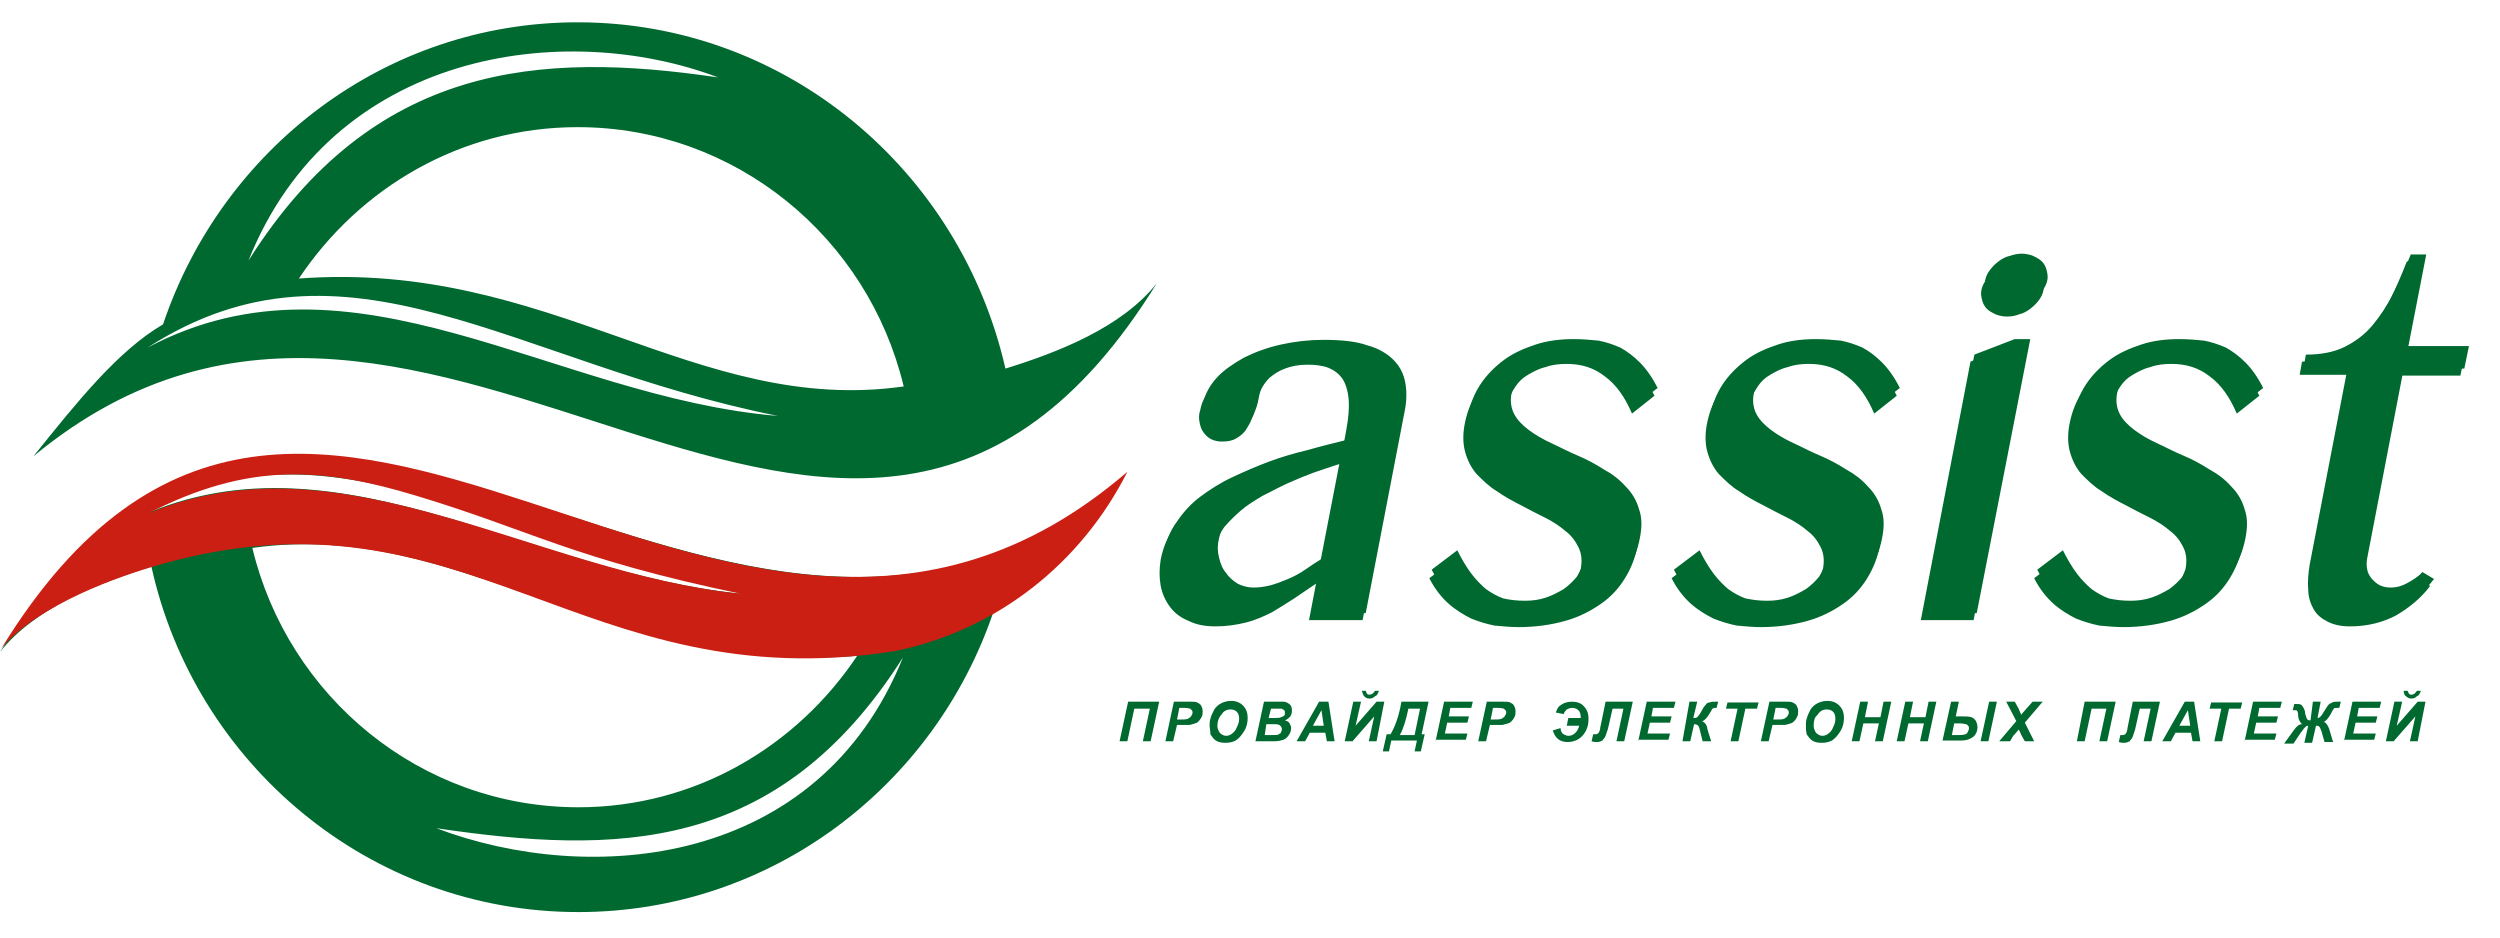 <svg width="64" height="24" viewBox="0 0 64 24" fill="none" xmlns="http://www.w3.org/2000/svg">
<g clip-path="url(#clip0_9231_17260)">
<path fill-rule="evenodd" clip-rule="evenodd" d="M28.88 17.963H29.675L29.456 18.977H29.257L29.436 18.142H29.038L28.86 18.977H28.661L28.88 17.963ZM30.032 18.977H29.834L30.052 17.963H30.47C30.549 17.963 30.609 17.963 30.648 17.983C30.688 18.003 30.728 18.023 30.748 18.062C30.768 18.102 30.788 18.142 30.788 18.201C30.788 18.261 30.788 18.301 30.768 18.34C30.748 18.38 30.728 18.42 30.688 18.46C30.668 18.48 30.629 18.519 30.589 18.519C30.549 18.539 30.509 18.539 30.45 18.559C30.41 18.559 30.35 18.559 30.271 18.559H30.132L30.032 18.977ZM30.132 18.42H30.191C30.291 18.42 30.37 18.42 30.41 18.4C30.45 18.38 30.47 18.36 30.489 18.34C30.509 18.301 30.529 18.281 30.529 18.241C30.529 18.221 30.529 18.201 30.509 18.181C30.489 18.162 30.489 18.162 30.47 18.142C30.45 18.142 30.41 18.122 30.331 18.122H30.191L30.132 18.42ZM30.966 18.579C30.966 18.519 30.966 18.46 30.986 18.4C31.006 18.321 31.046 18.241 31.086 18.162C31.125 18.102 31.185 18.042 31.265 18.003C31.344 17.963 31.424 17.943 31.523 17.943C31.642 17.943 31.742 17.983 31.821 18.062C31.901 18.142 31.94 18.241 31.94 18.38C31.94 18.48 31.921 18.599 31.861 18.698C31.801 18.798 31.742 18.877 31.662 18.937C31.583 18.996 31.483 19.016 31.364 19.016C31.265 19.016 31.185 18.996 31.125 18.957C31.066 18.917 31.026 18.857 30.986 18.798C30.986 18.698 30.966 18.639 30.966 18.579ZM31.165 18.579C31.165 18.639 31.185 18.698 31.225 18.758C31.265 18.798 31.324 18.837 31.384 18.837C31.444 18.837 31.503 18.817 31.543 18.778C31.602 18.738 31.642 18.678 31.662 18.619C31.702 18.539 31.722 18.48 31.722 18.4C31.722 18.321 31.702 18.261 31.662 18.221C31.622 18.181 31.563 18.162 31.503 18.162C31.404 18.162 31.324 18.201 31.265 18.301C31.205 18.36 31.165 18.46 31.165 18.579ZM32.139 18.977L32.358 17.963H32.696C32.775 17.963 32.815 17.963 32.855 17.963C32.894 17.963 32.954 17.983 32.974 18.003C33.014 18.023 33.034 18.042 33.053 18.082C33.073 18.122 33.073 18.162 33.073 18.201C33.073 18.261 33.053 18.301 33.034 18.34C32.994 18.38 32.954 18.42 32.894 18.44C32.954 18.46 32.994 18.48 33.014 18.519C33.034 18.559 33.053 18.599 33.053 18.639C33.053 18.698 33.034 18.758 32.994 18.817C32.954 18.877 32.914 18.917 32.855 18.937C32.795 18.957 32.715 18.977 32.616 18.977L32.139 18.977ZM32.477 18.38H32.636C32.715 18.38 32.755 18.38 32.795 18.36C32.835 18.34 32.855 18.34 32.874 18.321C32.894 18.301 32.894 18.281 32.894 18.241C32.894 18.221 32.894 18.201 32.874 18.181C32.855 18.162 32.835 18.162 32.815 18.142C32.795 18.142 32.755 18.142 32.696 18.142H32.537L32.477 18.38ZM32.378 18.817H32.576C32.656 18.817 32.715 18.817 32.735 18.798C32.755 18.778 32.795 18.778 32.795 18.738C32.815 18.718 32.815 18.678 32.815 18.659C32.815 18.619 32.795 18.599 32.775 18.579C32.755 18.559 32.715 18.539 32.656 18.539H32.417L32.378 18.817ZM33.928 18.758H33.531L33.411 18.977H33.193L33.769 17.963H34.008L34.166 18.977H33.968L33.928 18.758ZM33.888 18.579L33.829 18.181L33.61 18.579H33.888ZM34.644 17.963H34.842L34.703 18.579L35.24 17.963H35.438L35.24 18.977H35.041L35.18 18.34L34.624 18.977H34.425L34.644 17.963ZM34.862 17.685H34.962C34.981 17.724 34.981 17.744 35.001 17.764C35.021 17.784 35.041 17.784 35.061 17.784C35.12 17.784 35.16 17.744 35.2 17.685H35.299C35.279 17.744 35.26 17.804 35.2 17.824C35.16 17.863 35.12 17.883 35.061 17.883C35.001 17.883 34.962 17.863 34.922 17.824C34.902 17.804 34.882 17.744 34.862 17.685ZM35.876 17.963C35.816 18.321 35.717 18.599 35.597 18.798H35.498L35.399 19.235H35.558L35.617 18.957H36.273L36.214 19.235H36.373L36.472 18.798H36.393L36.571 17.963H35.876ZM36.353 18.142L36.214 18.817H35.836C35.935 18.639 35.995 18.42 36.055 18.142H36.353ZM36.75 18.977L36.969 17.963H37.704L37.665 18.122H37.128L37.088 18.34H37.605L37.565 18.5H37.048L36.989 18.778H37.565L37.526 18.937H36.75L36.75 18.977ZM38.042 18.977H37.843L38.062 17.963H38.48C38.559 17.963 38.619 17.963 38.658 17.983C38.698 18.003 38.738 18.023 38.758 18.062C38.778 18.102 38.797 18.142 38.797 18.201C38.797 18.261 38.797 18.301 38.778 18.34C38.758 18.38 38.738 18.42 38.698 18.46C38.678 18.48 38.639 18.519 38.599 18.519C38.559 18.539 38.519 18.539 38.46 18.559C38.42 18.559 38.36 18.559 38.281 18.559H38.142L38.042 18.977ZM38.161 18.42H38.221C38.321 18.42 38.4 18.42 38.44 18.4C38.48 18.38 38.499 18.36 38.519 18.34C38.539 18.301 38.559 18.281 38.559 18.241C38.559 18.221 38.559 18.201 38.539 18.181C38.519 18.162 38.519 18.162 38.499 18.142C38.48 18.142 38.44 18.122 38.36 18.122H38.221L38.161 18.42ZM40.149 18.38H40.467C40.467 18.281 40.447 18.221 40.407 18.181C40.368 18.142 40.308 18.122 40.248 18.122C40.189 18.122 40.149 18.142 40.109 18.162C40.07 18.201 40.05 18.221 40.03 18.281L39.831 18.241C39.851 18.162 39.891 18.082 39.97 18.042C40.05 17.983 40.149 17.963 40.248 17.963C40.368 17.963 40.487 18.003 40.547 18.082C40.626 18.162 40.666 18.261 40.666 18.4C40.666 18.559 40.626 18.698 40.527 18.817C40.427 18.937 40.288 18.996 40.129 18.996C39.931 18.996 39.811 18.897 39.752 18.698L39.95 18.639C39.95 18.718 39.99 18.778 40.03 18.798C40.07 18.817 40.109 18.837 40.149 18.837C40.209 18.837 40.268 18.817 40.308 18.778C40.368 18.738 40.407 18.659 40.427 18.579H40.109L40.149 18.38ZM41.103 17.963H41.799L41.58 18.977H41.381L41.56 18.142H41.282L41.163 18.659C41.143 18.718 41.123 18.778 41.103 18.837C41.083 18.897 41.044 18.917 41.024 18.957C40.984 18.977 40.944 18.996 40.885 18.996C40.845 18.996 40.805 18.996 40.745 18.977L40.785 18.798C40.825 18.798 40.845 18.798 40.845 18.798C40.904 18.798 40.944 18.758 40.964 18.659V18.639L41.103 17.963ZM41.938 18.977L42.157 17.963H42.892L42.852 18.122H42.316L42.276 18.34H42.793L42.753 18.5H42.236L42.176 18.778H42.753L42.713 18.937H41.938V18.977ZM43.25 17.963H43.449L43.349 18.38C43.389 18.38 43.429 18.38 43.449 18.36C43.468 18.34 43.508 18.301 43.548 18.221C43.588 18.142 43.627 18.082 43.667 18.042C43.687 18.003 43.727 17.983 43.767 17.983C43.806 17.963 43.846 17.963 43.925 17.963H43.985L43.945 18.122H43.906C43.886 18.122 43.866 18.122 43.846 18.142C43.826 18.142 43.826 18.162 43.806 18.201C43.747 18.301 43.707 18.36 43.667 18.4C43.627 18.44 43.608 18.46 43.568 18.46C43.627 18.48 43.687 18.539 43.707 18.639V18.659L43.806 18.977H43.588L43.508 18.659C43.508 18.659 43.508 18.639 43.488 18.599C43.468 18.559 43.429 18.539 43.369 18.539L43.27 18.977H43.071L43.25 17.963ZM44.502 18.977H44.303L44.482 18.142H44.184L44.224 17.983H45.019L44.979 18.142H44.681L44.502 18.977ZM45.277 18.977H45.078L45.297 17.963H45.714C45.794 17.963 45.853 17.963 45.893 17.983C45.933 18.003 45.973 18.023 45.993 18.062C46.012 18.102 46.032 18.142 46.032 18.201C46.032 18.261 46.032 18.301 46.012 18.34C45.993 18.38 45.973 18.42 45.933 18.46C45.913 18.48 45.873 18.519 45.834 18.519C45.794 18.539 45.754 18.539 45.694 18.559C45.655 18.559 45.595 18.559 45.516 18.559H45.376L45.277 18.977ZM45.396 18.42H45.456C45.555 18.42 45.635 18.42 45.675 18.4C45.714 18.38 45.734 18.36 45.754 18.34C45.774 18.301 45.794 18.281 45.794 18.241C45.794 18.221 45.794 18.201 45.774 18.181C45.754 18.162 45.754 18.162 45.734 18.142C45.714 18.142 45.675 18.122 45.595 18.122H45.456L45.396 18.42ZM46.231 18.579C46.231 18.519 46.231 18.46 46.251 18.4C46.271 18.321 46.311 18.241 46.35 18.162C46.39 18.102 46.45 18.042 46.529 18.003C46.609 17.963 46.688 17.943 46.788 17.943C46.907 17.943 47.006 17.983 47.086 18.062C47.165 18.142 47.205 18.241 47.205 18.38C47.205 18.48 47.185 18.599 47.126 18.698C47.066 18.798 47.006 18.877 46.927 18.937C46.847 18.996 46.748 19.016 46.629 19.016C46.529 19.016 46.45 18.996 46.39 18.957C46.331 18.917 46.291 18.857 46.251 18.798C46.231 18.698 46.231 18.639 46.231 18.579ZM46.43 18.579C46.43 18.639 46.45 18.698 46.489 18.758C46.529 18.798 46.589 18.837 46.648 18.837C46.708 18.837 46.768 18.817 46.807 18.778C46.867 18.738 46.907 18.678 46.927 18.619C46.967 18.539 46.986 18.48 46.986 18.4C46.986 18.321 46.967 18.261 46.927 18.221C46.887 18.181 46.827 18.162 46.768 18.162C46.668 18.162 46.589 18.201 46.529 18.301C46.45 18.36 46.43 18.46 46.43 18.579ZM48.099 18.519H47.702L47.602 18.977H47.404L47.622 17.963H47.821L47.742 18.36H48.139L48.219 17.963H48.417L48.199 18.977H48L48.099 18.519ZM49.252 18.519H48.855L48.755 18.977H48.556L48.775 17.963H48.974L48.894 18.36H49.292L49.371 17.963H49.57L49.352 18.977H49.153L49.252 18.519ZM50.922 17.963H51.12L50.902 18.977H50.703L50.922 17.963ZM49.948 17.963H50.147L50.067 18.34H50.226C50.325 18.34 50.405 18.34 50.465 18.36C50.524 18.38 50.564 18.42 50.584 18.46C50.604 18.5 50.624 18.559 50.624 18.619C50.624 18.718 50.584 18.798 50.524 18.857C50.445 18.917 50.345 18.957 50.226 18.957H49.729L49.948 17.963ZM49.968 18.817H50.166C50.266 18.817 50.345 18.798 50.365 18.758C50.385 18.718 50.405 18.678 50.405 18.659C50.405 18.619 50.405 18.599 50.385 18.579C50.365 18.559 50.345 18.539 50.325 18.539C50.306 18.539 50.246 18.519 50.186 18.519H50.027L49.968 18.817ZM51.458 18.977H51.18L51.617 18.46L51.359 17.963H51.578L51.677 18.142C51.677 18.142 51.697 18.201 51.737 18.281V18.301C51.796 18.241 51.836 18.181 51.876 18.142L52.035 17.963H52.293L51.836 18.5L52.075 18.977H51.836L51.757 18.837C51.717 18.758 51.697 18.698 51.677 18.678C51.657 18.698 51.617 18.758 51.538 18.837L51.458 18.977ZM53.367 17.963H54.161L53.943 18.977H53.744L53.923 18.142H53.545L53.367 18.977H53.168L53.367 17.963ZM54.599 17.963H55.294L55.076 18.977H54.877L55.056 18.142H54.778L54.658 18.678C54.639 18.738 54.619 18.798 54.599 18.857C54.579 18.917 54.539 18.937 54.519 18.977C54.48 18.996 54.44 19.016 54.38 19.016C54.34 19.016 54.301 19.016 54.241 18.996L54.281 18.817C54.321 18.817 54.34 18.817 54.34 18.817C54.4 18.817 54.44 18.778 54.46 18.678V18.659L54.599 17.963ZM56.089 18.758H55.692L55.573 18.977H55.354L55.931 17.963H56.169L56.328 18.977H56.129L56.089 18.758ZM56.07 18.579L56.01 18.181L55.791 18.579H56.07ZM56.885 18.977H56.686L56.865 18.142H56.566L56.606 17.983H57.401L57.361 18.142H57.063L56.885 18.977ZM57.461 18.977L57.679 17.963H58.415L58.375 18.122H57.839L57.799 18.34H58.316L58.276 18.5H57.759L57.699 18.778H58.276L58.236 18.937H57.461L57.461 18.977ZM59.21 17.963H59.409L59.329 18.38C59.369 18.38 59.389 18.36 59.409 18.34C59.429 18.321 59.468 18.261 59.528 18.162C59.568 18.102 59.588 18.062 59.608 18.042C59.627 18.023 59.667 18.003 59.707 17.983C59.747 17.963 59.786 17.963 59.846 17.963C59.866 17.963 59.906 17.963 59.925 17.963L59.886 18.122C59.866 18.122 59.846 18.122 59.826 18.122C59.786 18.122 59.747 18.122 59.747 18.142C59.727 18.162 59.707 18.201 59.667 18.281C59.608 18.38 59.548 18.46 59.488 18.48C59.548 18.5 59.588 18.559 59.627 18.659L59.727 18.996H59.508L59.429 18.718C59.409 18.659 59.389 18.619 59.369 18.599C59.349 18.579 59.329 18.579 59.289 18.579L59.19 19.016H58.991L59.091 18.579C59.071 18.579 59.051 18.579 59.031 18.599C59.011 18.619 58.991 18.639 58.971 18.659L58.932 18.718L58.912 18.738L58.713 19.036H58.474L58.733 18.678C58.793 18.599 58.852 18.539 58.932 18.539C58.912 18.519 58.892 18.5 58.872 18.46C58.852 18.42 58.832 18.38 58.832 18.301C58.832 18.241 58.812 18.221 58.812 18.201C58.793 18.181 58.773 18.181 58.753 18.181C58.733 18.181 58.733 18.181 58.693 18.181L58.733 18.023C58.753 18.023 58.773 18.023 58.793 18.023C58.852 18.023 58.872 18.023 58.912 18.042C58.932 18.062 58.952 18.082 58.971 18.122C58.991 18.162 59.011 18.201 59.011 18.261C59.031 18.34 59.051 18.4 59.071 18.42C59.091 18.44 59.111 18.44 59.13 18.44C59.13 18.44 59.13 18.44 59.15 18.44L59.21 17.963ZM60.005 18.977L60.224 17.963H60.959L60.919 18.122H60.383L60.343 18.34H60.86L60.82 18.5H60.303L60.243 18.778H60.82L60.78 18.937H60.005L60.005 18.977ZM61.297 17.963H61.496L61.356 18.579L61.893 17.963H62.092L61.893 18.977H61.694L61.834 18.34L61.277 18.977H61.078L61.297 17.963ZM61.535 17.685H61.635C61.655 17.724 61.655 17.744 61.675 17.764C61.694 17.784 61.714 17.784 61.734 17.784C61.794 17.784 61.834 17.744 61.873 17.685H61.973C61.953 17.744 61.933 17.804 61.873 17.824C61.834 17.863 61.794 17.883 61.734 17.883C61.675 17.883 61.635 17.863 61.595 17.824C61.555 17.804 61.535 17.744 61.535 17.685Z" fill="#00692F"/>
<path fill-rule="evenodd" clip-rule="evenodd" d="M34.882 15.876H33.511L33.69 14.941C33.511 15.061 33.312 15.2 33.133 15.319C32.954 15.438 32.755 15.557 32.557 15.677C32.358 15.776 32.139 15.876 31.901 15.935C31.662 15.995 31.404 16.035 31.126 16.035C30.847 16.035 30.629 15.995 30.43 15.895C30.231 15.816 30.072 15.697 29.953 15.538C29.834 15.379 29.754 15.2 29.714 15.001C29.675 14.782 29.675 14.564 29.714 14.325C29.774 14.027 29.873 13.769 30.052 13.53C30.211 13.292 30.41 13.073 30.648 12.894C30.887 12.715 31.165 12.536 31.463 12.397C31.762 12.258 32.08 12.119 32.398 12C32.716 11.88 33.053 11.781 33.391 11.702C33.729 11.602 34.067 11.523 34.385 11.443L34.465 11.006C34.524 10.688 34.544 10.43 34.524 10.211C34.504 9.992 34.445 9.813 34.365 9.694C34.266 9.555 34.147 9.475 34.008 9.416C33.849 9.356 33.67 9.336 33.471 9.336C33.232 9.336 33.053 9.376 32.895 9.436C32.736 9.495 32.616 9.575 32.497 9.674C32.398 9.774 32.318 9.893 32.258 10.012C32.199 10.131 32.159 10.271 32.139 10.39C32.119 10.509 32.08 10.628 32.04 10.728C32 10.847 31.941 10.926 31.881 11.026C31.821 11.105 31.722 11.185 31.642 11.225C31.543 11.284 31.424 11.304 31.285 11.304C31.185 11.304 31.086 11.284 31.006 11.244C30.927 11.205 30.867 11.145 30.808 11.066C30.748 10.986 30.728 10.906 30.708 10.807C30.688 10.708 30.688 10.608 30.728 10.489C30.768 10.271 30.887 10.052 31.066 9.853C31.245 9.654 31.483 9.495 31.762 9.336C32.04 9.197 32.358 9.078 32.716 8.998C33.073 8.919 33.431 8.879 33.809 8.879C34.266 8.879 34.644 8.919 34.922 9.018C35.22 9.098 35.439 9.237 35.598 9.396C35.757 9.555 35.856 9.754 35.896 9.972C35.935 10.191 35.935 10.449 35.876 10.728L34.882 15.876ZM34.286 11.88C34.087 11.94 33.868 12.02 33.63 12.099C33.411 12.179 33.173 12.278 32.954 12.377C32.736 12.477 32.517 12.596 32.318 12.695C32.119 12.815 31.921 12.934 31.762 13.073C31.603 13.212 31.463 13.351 31.344 13.49C31.225 13.649 31.165 13.789 31.126 13.947C31.086 14.107 31.086 14.265 31.126 14.425C31.165 14.584 31.205 14.703 31.304 14.822C31.384 14.941 31.483 15.021 31.603 15.1C31.722 15.16 31.861 15.2 32 15.2C32.159 15.2 32.298 15.18 32.457 15.14C32.596 15.1 32.755 15.041 32.895 14.981C33.034 14.921 33.193 14.842 33.332 14.743C33.471 14.643 33.63 14.564 33.789 14.444L34.286 11.88ZM38.957 15.557C39.136 15.557 39.314 15.538 39.493 15.478C39.652 15.418 39.811 15.339 39.95 15.259C40.09 15.16 40.189 15.061 40.288 14.941C40.368 14.822 40.427 14.683 40.467 14.564C40.507 14.345 40.487 14.166 40.407 14.007C40.328 13.848 40.229 13.709 40.07 13.59C39.931 13.47 39.752 13.351 39.553 13.252C39.354 13.152 39.155 13.053 38.937 12.934C38.738 12.835 38.519 12.715 38.321 12.576C38.122 12.457 37.963 12.298 37.804 12.139C37.665 11.98 37.565 11.781 37.506 11.562C37.446 11.344 37.446 11.085 37.506 10.807C37.565 10.529 37.665 10.271 37.824 10.032C37.983 9.793 38.181 9.595 38.42 9.416C38.658 9.237 38.937 9.118 39.235 9.018C39.533 8.919 39.871 8.879 40.209 8.879C40.427 8.879 40.646 8.899 40.845 8.919C41.044 8.959 41.222 9.018 41.401 9.098C41.58 9.197 41.739 9.316 41.898 9.475C42.057 9.634 42.216 9.853 42.355 10.131L41.779 10.588C41.6 10.171 41.382 9.853 41.083 9.634C40.805 9.416 40.487 9.316 40.109 9.316C39.911 9.316 39.732 9.336 39.573 9.396C39.394 9.436 39.255 9.515 39.116 9.595C38.977 9.674 38.877 9.774 38.798 9.893C38.718 10.012 38.658 10.111 38.639 10.251C38.599 10.449 38.619 10.628 38.698 10.787C38.778 10.946 38.917 11.085 39.076 11.205C39.235 11.324 39.434 11.443 39.652 11.543C39.871 11.642 40.09 11.761 40.328 11.861C40.567 11.96 40.785 12.079 41.004 12.218C41.222 12.338 41.401 12.477 41.56 12.656C41.719 12.815 41.839 13.013 41.898 13.232C41.978 13.451 41.978 13.689 41.918 13.987C41.858 14.285 41.759 14.544 41.6 14.802C41.441 15.061 41.242 15.279 40.984 15.458C40.726 15.637 40.427 15.796 40.07 15.895C39.712 15.995 39.314 16.054 38.877 16.054C38.678 16.054 38.48 16.035 38.261 16.015C38.062 15.975 37.863 15.915 37.665 15.836C37.466 15.736 37.267 15.617 37.088 15.458C36.909 15.299 36.73 15.08 36.591 14.802L37.247 14.305C37.367 14.544 37.486 14.743 37.605 14.902C37.724 15.061 37.863 15.2 37.983 15.299C38.122 15.399 38.261 15.478 38.42 15.538C38.579 15.518 38.758 15.557 38.957 15.557ZM45.158 15.557C45.337 15.557 45.516 15.538 45.694 15.478C45.873 15.418 46.013 15.339 46.152 15.259C46.291 15.16 46.39 15.061 46.489 14.941C46.569 14.822 46.629 14.683 46.668 14.564C46.708 14.345 46.688 14.166 46.609 14.007C46.529 13.848 46.43 13.709 46.271 13.59C46.132 13.47 45.953 13.351 45.754 13.252C45.555 13.152 45.357 13.053 45.138 12.934C44.939 12.835 44.721 12.715 44.522 12.576C44.323 12.457 44.164 12.298 44.005 12.139C43.866 11.98 43.767 11.781 43.707 11.562C43.647 11.344 43.647 11.085 43.707 10.807C43.767 10.529 43.866 10.271 44.025 10.032C44.184 9.793 44.383 9.595 44.621 9.416C44.86 9.237 45.138 9.118 45.436 9.018C45.734 8.919 46.072 8.879 46.41 8.879C46.629 8.879 46.847 8.899 47.046 8.919C47.245 8.959 47.424 9.018 47.603 9.098C47.782 9.197 47.941 9.316 48.099 9.475C48.258 9.634 48.417 9.853 48.557 10.131L47.98 10.588C47.801 10.171 47.583 9.853 47.285 9.634C47.006 9.416 46.688 9.316 46.311 9.316C46.112 9.316 45.933 9.336 45.774 9.396C45.595 9.436 45.456 9.515 45.317 9.595C45.178 9.674 45.078 9.774 44.999 9.893C44.919 10.012 44.86 10.111 44.84 10.251C44.8 10.449 44.82 10.628 44.9 10.787C44.979 10.946 45.118 11.085 45.277 11.205C45.436 11.324 45.635 11.443 45.853 11.543C46.072 11.642 46.291 11.761 46.529 11.861C46.768 11.96 46.986 12.079 47.205 12.218C47.424 12.338 47.603 12.477 47.762 12.656C47.921 12.815 48.04 13.013 48.099 13.232C48.179 13.451 48.179 13.689 48.119 13.987C48.06 14.285 47.96 14.544 47.801 14.802C47.642 15.061 47.444 15.279 47.185 15.458C46.927 15.637 46.629 15.796 46.271 15.895C45.913 15.995 45.516 16.054 45.078 16.054C44.88 16.054 44.681 16.035 44.462 16.015C44.263 15.975 44.065 15.915 43.866 15.836C43.667 15.736 43.468 15.617 43.289 15.458C43.111 15.299 42.932 15.08 42.793 14.802L43.449 14.305C43.568 14.544 43.687 14.743 43.806 14.902C43.926 15.061 44.065 15.2 44.184 15.299C44.323 15.399 44.462 15.478 44.621 15.538C44.78 15.518 44.959 15.557 45.158 15.557ZM50.445 9.257L51.478 8.859H51.876L50.524 15.876H49.173L50.445 9.257ZM54.44 15.557C54.619 15.557 54.798 15.538 54.977 15.478C55.136 15.418 55.294 15.339 55.434 15.259C55.573 15.16 55.672 15.061 55.772 14.941C55.851 14.822 55.911 14.683 55.95 14.564C55.99 14.345 55.97 14.166 55.891 14.007C55.811 13.848 55.712 13.709 55.553 13.59C55.414 13.47 55.235 13.351 55.036 13.252C54.837 13.152 54.639 13.053 54.42 12.934C54.221 12.835 54.003 12.715 53.804 12.576C53.605 12.457 53.446 12.298 53.287 12.139C53.148 11.98 53.048 11.781 52.989 11.562C52.929 11.344 52.929 11.085 52.989 10.807C53.048 10.529 53.148 10.271 53.307 10.032C53.466 9.793 53.665 9.595 53.903 9.416C54.142 9.237 54.42 9.118 54.718 9.018C55.016 8.919 55.354 8.879 55.692 8.879C55.911 8.879 56.129 8.899 56.328 8.919C56.527 8.959 56.706 9.018 56.885 9.098C57.063 9.197 57.222 9.316 57.381 9.475C57.541 9.634 57.7 9.853 57.839 10.131L57.262 10.588C57.083 10.171 56.865 9.853 56.567 9.634C56.288 9.416 55.97 9.316 55.593 9.316C55.394 9.316 55.215 9.336 55.056 9.396C54.877 9.436 54.738 9.515 54.599 9.595C54.46 9.674 54.36 9.774 54.281 9.893C54.201 10.012 54.142 10.111 54.122 10.251C54.082 10.449 54.102 10.628 54.181 10.787C54.261 10.946 54.4 11.085 54.559 11.205C54.718 11.324 54.917 11.443 55.136 11.543C55.354 11.642 55.573 11.761 55.811 11.861C56.05 11.96 56.268 12.079 56.487 12.218C56.706 12.338 56.885 12.477 57.044 12.656C57.203 12.815 57.322 13.013 57.381 13.232C57.461 13.451 57.461 13.689 57.401 13.987C57.342 14.285 57.242 14.544 57.083 14.802C56.924 15.061 56.726 15.279 56.467 15.458C56.209 15.637 55.911 15.796 55.553 15.895C55.195 15.995 54.798 16.054 54.36 16.054C54.162 16.054 53.963 16.035 53.744 16.015C53.545 15.975 53.347 15.915 53.148 15.836C52.949 15.736 52.75 15.617 52.572 15.458C52.393 15.299 52.214 15.08 52.075 14.802L52.73 14.305C52.85 14.544 52.969 14.743 53.088 14.902C53.208 15.061 53.347 15.2 53.466 15.299C53.605 15.399 53.744 15.478 53.903 15.538C54.062 15.518 54.241 15.557 54.44 15.557ZM62.211 15.001C61.973 15.319 61.675 15.557 61.337 15.756C60.999 15.935 60.601 16.035 60.164 16.035C59.926 16.035 59.747 15.995 59.588 15.915C59.429 15.836 59.309 15.736 59.23 15.597C59.15 15.458 59.091 15.279 59.091 15.1C59.071 14.902 59.091 14.683 59.13 14.444L60.065 9.595H58.872L58.932 9.257C59.309 9.257 59.647 9.197 59.926 9.058C60.204 8.919 60.442 8.74 60.641 8.502C60.84 8.263 61.019 7.985 61.178 7.687C61.337 7.369 61.476 7.051 61.615 6.693H62.013L61.555 9.038H63.106L62.986 9.615H61.436L60.502 14.464C60.482 14.564 60.482 14.663 60.502 14.743C60.522 14.842 60.562 14.902 60.621 14.981C60.681 15.041 60.74 15.1 60.82 15.14C60.9 15.18 60.999 15.2 61.098 15.2C61.257 15.2 61.396 15.16 61.535 15.08C61.675 15.001 61.794 14.921 61.913 14.802L62.211 15.001Z" fill="#00692F"/>
<path fill-rule="evenodd" clip-rule="evenodd" d="M51.657 6.752C51.757 6.752 51.856 6.772 51.955 6.812C52.035 6.852 52.114 6.892 52.174 6.951C52.234 7.011 52.273 7.09 52.293 7.17C52.313 7.249 52.333 7.349 52.313 7.428C52.293 7.528 52.254 7.607 52.194 7.687C52.134 7.766 52.055 7.846 51.975 7.905C51.896 7.965 51.796 8.024 51.697 8.044C51.598 8.084 51.498 8.104 51.379 8.104C51.28 8.104 51.18 8.084 51.081 8.044C51.001 8.005 50.922 7.965 50.862 7.905C50.803 7.846 50.763 7.766 50.743 7.687C50.723 7.607 50.703 7.508 50.723 7.428C50.743 7.329 50.783 7.249 50.842 7.17C50.902 7.09 50.981 7.011 51.061 6.951C51.141 6.892 51.24 6.832 51.339 6.812C51.439 6.772 51.538 6.752 51.657 6.752Z" fill="#00692F"/>
<path fill-rule="evenodd" clip-rule="evenodd" d="M34.962 15.697H33.59L33.769 14.763C33.59 14.882 33.391 15.021 33.212 15.14C33.033 15.259 32.835 15.379 32.636 15.498C32.437 15.597 32.219 15.697 31.98 15.756C31.742 15.816 31.483 15.856 31.205 15.856C30.927 15.856 30.708 15.816 30.509 15.717C30.311 15.637 30.152 15.518 30.012 15.359C29.893 15.2 29.814 15.021 29.774 14.822C29.734 14.604 29.734 14.385 29.794 14.146C29.853 13.848 29.953 13.59 30.132 13.351C30.291 13.113 30.489 12.894 30.728 12.715C30.966 12.537 31.245 12.358 31.543 12.219C31.841 12.079 32.159 11.94 32.477 11.821C32.795 11.702 33.133 11.602 33.471 11.523C33.809 11.424 34.147 11.344 34.465 11.264L34.544 10.827C34.604 10.509 34.624 10.251 34.604 10.032C34.584 9.814 34.524 9.635 34.445 9.515C34.345 9.376 34.226 9.297 34.087 9.237C33.928 9.178 33.749 9.158 33.55 9.158C33.312 9.158 33.133 9.197 32.974 9.257C32.815 9.317 32.696 9.396 32.576 9.496C32.477 9.595 32.398 9.714 32.338 9.833C32.278 9.953 32.239 10.092 32.219 10.211C32.199 10.33 32.159 10.45 32.119 10.549C32.08 10.668 32.02 10.748 31.96 10.847C31.901 10.927 31.801 11.006 31.722 11.046C31.622 11.105 31.503 11.125 31.364 11.125C31.265 11.125 31.165 11.105 31.086 11.066C31.006 11.026 30.947 10.966 30.887 10.887C30.827 10.807 30.808 10.728 30.788 10.628C30.768 10.529 30.768 10.43 30.808 10.31C30.847 10.092 30.966 9.873 31.145 9.674C31.324 9.476 31.563 9.317 31.841 9.158C32.119 9.018 32.437 8.899 32.795 8.82C33.153 8.74 33.511 8.7 33.888 8.7C34.345 8.7 34.723 8.74 35.001 8.84C35.299 8.919 35.518 9.058 35.677 9.217C35.836 9.376 35.935 9.575 35.975 9.794C36.015 10.012 36.015 10.271 35.955 10.549L34.962 15.697ZM34.365 11.702C34.147 11.761 33.948 11.841 33.709 11.92C33.491 12 33.252 12.099 33.033 12.199C32.815 12.298 32.596 12.417 32.398 12.517C32.199 12.636 32 12.755 31.841 12.894C31.682 13.033 31.543 13.172 31.424 13.312C31.304 13.471 31.245 13.61 31.205 13.789C31.165 13.948 31.165 14.107 31.205 14.266C31.245 14.425 31.285 14.544 31.384 14.663C31.463 14.783 31.563 14.862 31.682 14.941C31.801 15.001 31.94 15.041 32.08 15.041C32.239 15.041 32.378 15.021 32.537 14.981C32.676 14.941 32.835 14.882 32.974 14.822C33.113 14.763 33.272 14.683 33.411 14.584C33.55 14.484 33.709 14.385 33.868 14.286L34.365 11.702ZM39.036 15.379C39.215 15.379 39.394 15.359 39.573 15.299C39.752 15.24 39.891 15.16 40.03 15.081C40.169 14.981 40.268 14.882 40.368 14.763C40.447 14.643 40.507 14.504 40.547 14.385C40.586 14.166 40.566 13.987 40.487 13.828C40.407 13.669 40.308 13.53 40.149 13.411C40.01 13.292 39.831 13.172 39.632 13.073C39.434 12.974 39.235 12.874 39.016 12.755C38.817 12.656 38.599 12.537 38.4 12.397C38.201 12.278 38.042 12.119 37.883 11.96C37.744 11.801 37.645 11.602 37.585 11.384C37.526 11.165 37.526 10.907 37.585 10.609C37.645 10.33 37.744 10.072 37.903 9.833C38.062 9.595 38.261 9.396 38.499 9.217C38.738 9.038 39.016 8.919 39.314 8.82C39.612 8.72 39.95 8.681 40.288 8.681C40.507 8.681 40.725 8.7 40.924 8.72C41.123 8.76 41.302 8.82 41.481 8.899C41.66 8.999 41.819 9.118 41.978 9.277C42.137 9.436 42.296 9.655 42.435 9.933L41.839 10.39C41.66 9.973 41.421 9.655 41.143 9.436C40.865 9.217 40.527 9.118 40.169 9.118C39.97 9.118 39.791 9.138 39.632 9.197C39.453 9.237 39.314 9.317 39.175 9.396C39.036 9.476 38.937 9.575 38.857 9.694C38.778 9.814 38.718 9.913 38.698 10.052C38.658 10.251 38.678 10.43 38.758 10.589C38.837 10.748 38.976 10.887 39.135 11.006C39.294 11.125 39.493 11.245 39.712 11.344C39.93 11.443 40.149 11.563 40.388 11.662C40.626 11.761 40.845 11.881 41.063 12.02C41.282 12.139 41.461 12.278 41.62 12.457C41.779 12.616 41.898 12.815 41.958 13.033C42.037 13.252 42.037 13.491 41.978 13.789C41.918 14.087 41.819 14.345 41.66 14.604C41.501 14.862 41.302 15.081 41.044 15.259C40.785 15.438 40.487 15.597 40.129 15.697C39.771 15.796 39.374 15.856 38.937 15.856C38.738 15.856 38.539 15.836 38.321 15.816C38.122 15.776 37.923 15.717 37.724 15.637C37.526 15.538 37.327 15.418 37.148 15.24C36.969 15.081 36.79 14.862 36.651 14.584L37.307 14.087C37.426 14.325 37.545 14.524 37.665 14.683C37.784 14.842 37.923 14.981 38.042 15.081C38.181 15.18 38.321 15.259 38.48 15.319C38.658 15.359 38.837 15.379 39.036 15.379ZM45.237 15.379C45.416 15.379 45.595 15.359 45.774 15.299C45.953 15.24 46.092 15.16 46.231 15.081C46.37 14.981 46.47 14.882 46.569 14.763C46.648 14.643 46.708 14.504 46.748 14.385C46.788 14.166 46.768 13.987 46.688 13.828C46.609 13.669 46.509 13.53 46.35 13.411C46.211 13.292 46.032 13.172 45.834 13.073C45.635 12.974 45.436 12.874 45.217 12.755C45.019 12.656 44.8 12.537 44.601 12.397C44.403 12.278 44.243 12.119 44.084 11.96C43.945 11.801 43.846 11.602 43.786 11.384C43.727 11.165 43.727 10.907 43.786 10.609C43.846 10.33 43.945 10.072 44.104 9.833C44.263 9.595 44.462 9.396 44.701 9.217C44.939 9.038 45.217 8.919 45.516 8.82C45.814 8.72 46.152 8.681 46.489 8.681C46.708 8.681 46.927 8.7 47.126 8.72C47.324 8.76 47.503 8.82 47.682 8.899C47.861 8.999 48.02 9.118 48.179 9.277C48.338 9.436 48.497 9.655 48.636 9.933L48.04 10.39C47.861 9.973 47.622 9.655 47.344 9.436C47.066 9.217 46.728 9.118 46.37 9.118C46.171 9.118 45.992 9.138 45.834 9.197C45.655 9.237 45.516 9.317 45.376 9.396C45.237 9.476 45.138 9.575 45.058 9.694C44.979 9.814 44.919 9.913 44.899 10.052C44.86 10.251 44.88 10.43 44.959 10.589C45.038 10.748 45.178 10.887 45.337 11.006C45.496 11.125 45.694 11.245 45.913 11.344C46.132 11.443 46.35 11.563 46.589 11.662C46.827 11.761 47.046 11.881 47.265 12.02C47.483 12.139 47.662 12.278 47.821 12.457C47.98 12.616 48.099 12.815 48.159 13.033C48.239 13.252 48.239 13.491 48.179 13.789C48.119 14.087 48.02 14.345 47.861 14.604C47.702 14.862 47.503 15.081 47.245 15.259C46.986 15.438 46.688 15.597 46.33 15.697C45.973 15.796 45.575 15.856 45.138 15.856C44.939 15.856 44.74 15.836 44.522 15.816C44.323 15.776 44.124 15.717 43.925 15.637C43.727 15.538 43.528 15.418 43.349 15.24C43.17 15.081 42.991 14.862 42.852 14.584L43.508 14.087C43.627 14.325 43.747 14.524 43.866 14.683C43.985 14.842 44.124 14.981 44.243 15.081C44.383 15.18 44.522 15.259 44.681 15.319C44.88 15.359 45.038 15.379 45.237 15.379ZM50.544 9.078L51.578 8.681H51.975L50.604 15.697H49.252L50.544 9.078ZM54.539 15.379C54.718 15.379 54.897 15.359 55.076 15.299C55.255 15.24 55.394 15.16 55.533 15.081C55.672 14.981 55.771 14.882 55.871 14.763C55.95 14.643 56.01 14.504 56.05 14.385C56.089 14.166 56.07 13.987 55.99 13.828C55.911 13.669 55.811 13.53 55.652 13.411C55.513 13.292 55.334 13.172 55.135 13.073C54.937 12.974 54.738 12.874 54.519 12.755C54.321 12.656 54.102 12.537 53.903 12.397C53.704 12.278 53.545 12.119 53.386 11.96C53.247 11.801 53.148 11.602 53.088 11.384C53.029 11.165 53.029 10.907 53.088 10.609C53.148 10.33 53.247 10.072 53.406 9.833C53.565 9.595 53.764 9.396 54.002 9.217C54.241 9.038 54.519 8.919 54.817 8.82C55.115 8.72 55.453 8.681 55.791 8.681C56.01 8.681 56.229 8.7 56.427 8.72C56.626 8.76 56.805 8.82 56.984 8.899C57.163 8.999 57.322 9.118 57.481 9.277C57.64 9.436 57.799 9.655 57.938 9.933L57.342 10.39C57.163 9.973 56.924 9.655 56.646 9.436C56.368 9.217 56.03 9.118 55.672 9.118C55.473 9.118 55.294 9.138 55.135 9.197C54.956 9.237 54.817 9.317 54.678 9.396C54.539 9.476 54.44 9.575 54.36 9.694C54.281 9.814 54.221 9.913 54.201 10.052C54.161 10.251 54.181 10.43 54.261 10.589C54.34 10.748 54.48 10.887 54.639 11.006C54.797 11.125 54.996 11.245 55.215 11.344C55.434 11.443 55.652 11.563 55.891 11.662C56.129 11.761 56.348 11.881 56.566 12.02C56.785 12.139 56.964 12.278 57.123 12.457C57.282 12.616 57.401 12.815 57.461 13.033C57.54 13.252 57.54 13.491 57.481 13.789C57.421 14.087 57.322 14.345 57.163 14.604C57.004 14.862 56.805 15.081 56.547 15.259C56.288 15.438 55.99 15.597 55.632 15.697C55.275 15.796 54.877 15.856 54.44 15.856C54.241 15.856 54.042 15.836 53.824 15.816C53.625 15.776 53.426 15.717 53.227 15.637C53.029 15.538 52.83 15.418 52.651 15.24C52.472 15.081 52.293 14.862 52.154 14.584L52.81 14.087C52.929 14.325 53.048 14.524 53.168 14.683C53.287 14.842 53.426 14.981 53.545 15.081C53.684 15.18 53.824 15.259 53.983 15.319C54.161 15.359 54.34 15.379 54.539 15.379ZM62.311 14.822C62.072 15.14 61.774 15.379 61.436 15.578C61.098 15.756 60.701 15.856 60.263 15.856C60.025 15.856 59.846 15.816 59.687 15.736C59.528 15.657 59.409 15.558 59.329 15.418C59.25 15.279 59.19 15.101 59.19 14.922C59.17 14.723 59.19 14.504 59.23 14.266L60.164 9.416H58.971L59.031 9.078C59.409 9.078 59.747 9.018 60.025 8.879C60.303 8.74 60.542 8.561 60.74 8.323C60.939 8.084 61.118 7.806 61.277 7.508C61.436 7.19 61.575 6.872 61.714 6.514H62.112L61.655 8.859H63.205L63.086 9.436H61.535L60.601 14.286C60.581 14.385 60.581 14.484 60.601 14.584C60.621 14.683 60.661 14.743 60.721 14.822C60.78 14.882 60.84 14.941 60.919 14.981C60.999 15.021 61.098 15.041 61.197 15.041C61.356 15.041 61.496 15.001 61.635 14.922C61.774 14.842 61.913 14.763 62.012 14.643L62.311 14.822ZM14.788 0.571C20.134 0.571 24.586 4.368 25.739 9.436C27.091 9.018 28.721 8.382 29.615 7.25C21.704 20.05 11.13 3.175 0.855 11.682C1.988 10.271 3.021 8.979 4.174 8.303C5.684 3.811 9.858 0.571 14.788 0.571ZM23.135 9.893C22.221 6.077 18.822 3.255 14.788 3.255C11.806 3.255 9.202 4.805 7.652 7.13C14.092 6.653 17.809 10.648 23.135 9.893ZM14.807 23.349C19.737 23.349 23.93 20.129 25.441 15.637C26.594 14.961 27.627 13.669 28.76 12.258C18.465 20.765 7.891 3.871 0 16.691C0.894 15.558 2.524 14.922 3.876 14.504C4.989 19.553 9.461 23.349 14.807 23.349ZM6.46 14.027C7.374 17.843 10.773 20.666 14.807 20.666C17.789 20.666 20.392 19.115 21.943 16.79C15.503 17.287 11.806 13.272 6.46 14.027ZM3.776 8.899C9.063 6.097 14.171 10.171 19.916 10.648C13.138 9.297 8.884 5.62 3.776 8.899ZM3.061 13.471C8.348 10.668 13.456 14.743 19.2 15.22C12.422 13.868 8.169 10.191 3.061 13.471ZM11.17 21.202C15.106 22.693 20.949 22.216 23.116 16.83C19.916 21.878 15.742 21.878 11.17 21.202ZM18.385 1.982C14.45 0.492 8.507 1.287 6.36 6.673C9.56 1.605 13.814 1.307 18.385 1.982ZM51.757 6.494C51.856 6.494 51.955 6.514 52.055 6.554C52.134 6.594 52.214 6.633 52.273 6.693C52.333 6.753 52.373 6.832 52.393 6.912C52.412 6.991 52.432 7.091 52.412 7.17C52.393 7.269 52.353 7.349 52.293 7.428C52.233 7.508 52.154 7.587 52.075 7.647C51.995 7.707 51.896 7.766 51.796 7.786C51.697 7.826 51.597 7.846 51.478 7.846C51.379 7.846 51.279 7.826 51.18 7.786C51.101 7.746 51.021 7.707 50.962 7.647C50.902 7.587 50.862 7.508 50.842 7.428C50.822 7.349 50.803 7.25 50.822 7.17C50.842 7.071 50.882 6.991 50.942 6.912C51.001 6.832 51.081 6.753 51.16 6.693C51.24 6.633 51.339 6.574 51.438 6.554C51.558 6.514 51.657 6.494 51.757 6.494Z" fill="#00692F"/>
<path fill-rule="evenodd" clip-rule="evenodd" d="M22.897 16.671C14.887 17.923 11.965 12.278 4.194 14.425C2.981 14.763 0.994 15.478 0.04 16.591C7.97 3.692 18.465 21.023 28.86 12.079C27.687 14.405 25.54 16.134 22.897 16.671ZM10.673 12.696C8.248 11.96 6.36 11.821 3.776 13.153C8.726 11.066 13.714 14.663 18.962 15.2C14.668 14.306 13.575 13.57 10.673 12.696Z" fill="#CB1F13"/>
</g>
<defs>
<clipPath id="clip0_9231_17260">
<rect width="64" height="22.857" fill="white" transform="translate(0 0.571)"/>
</clipPath>
</defs>
</svg>
